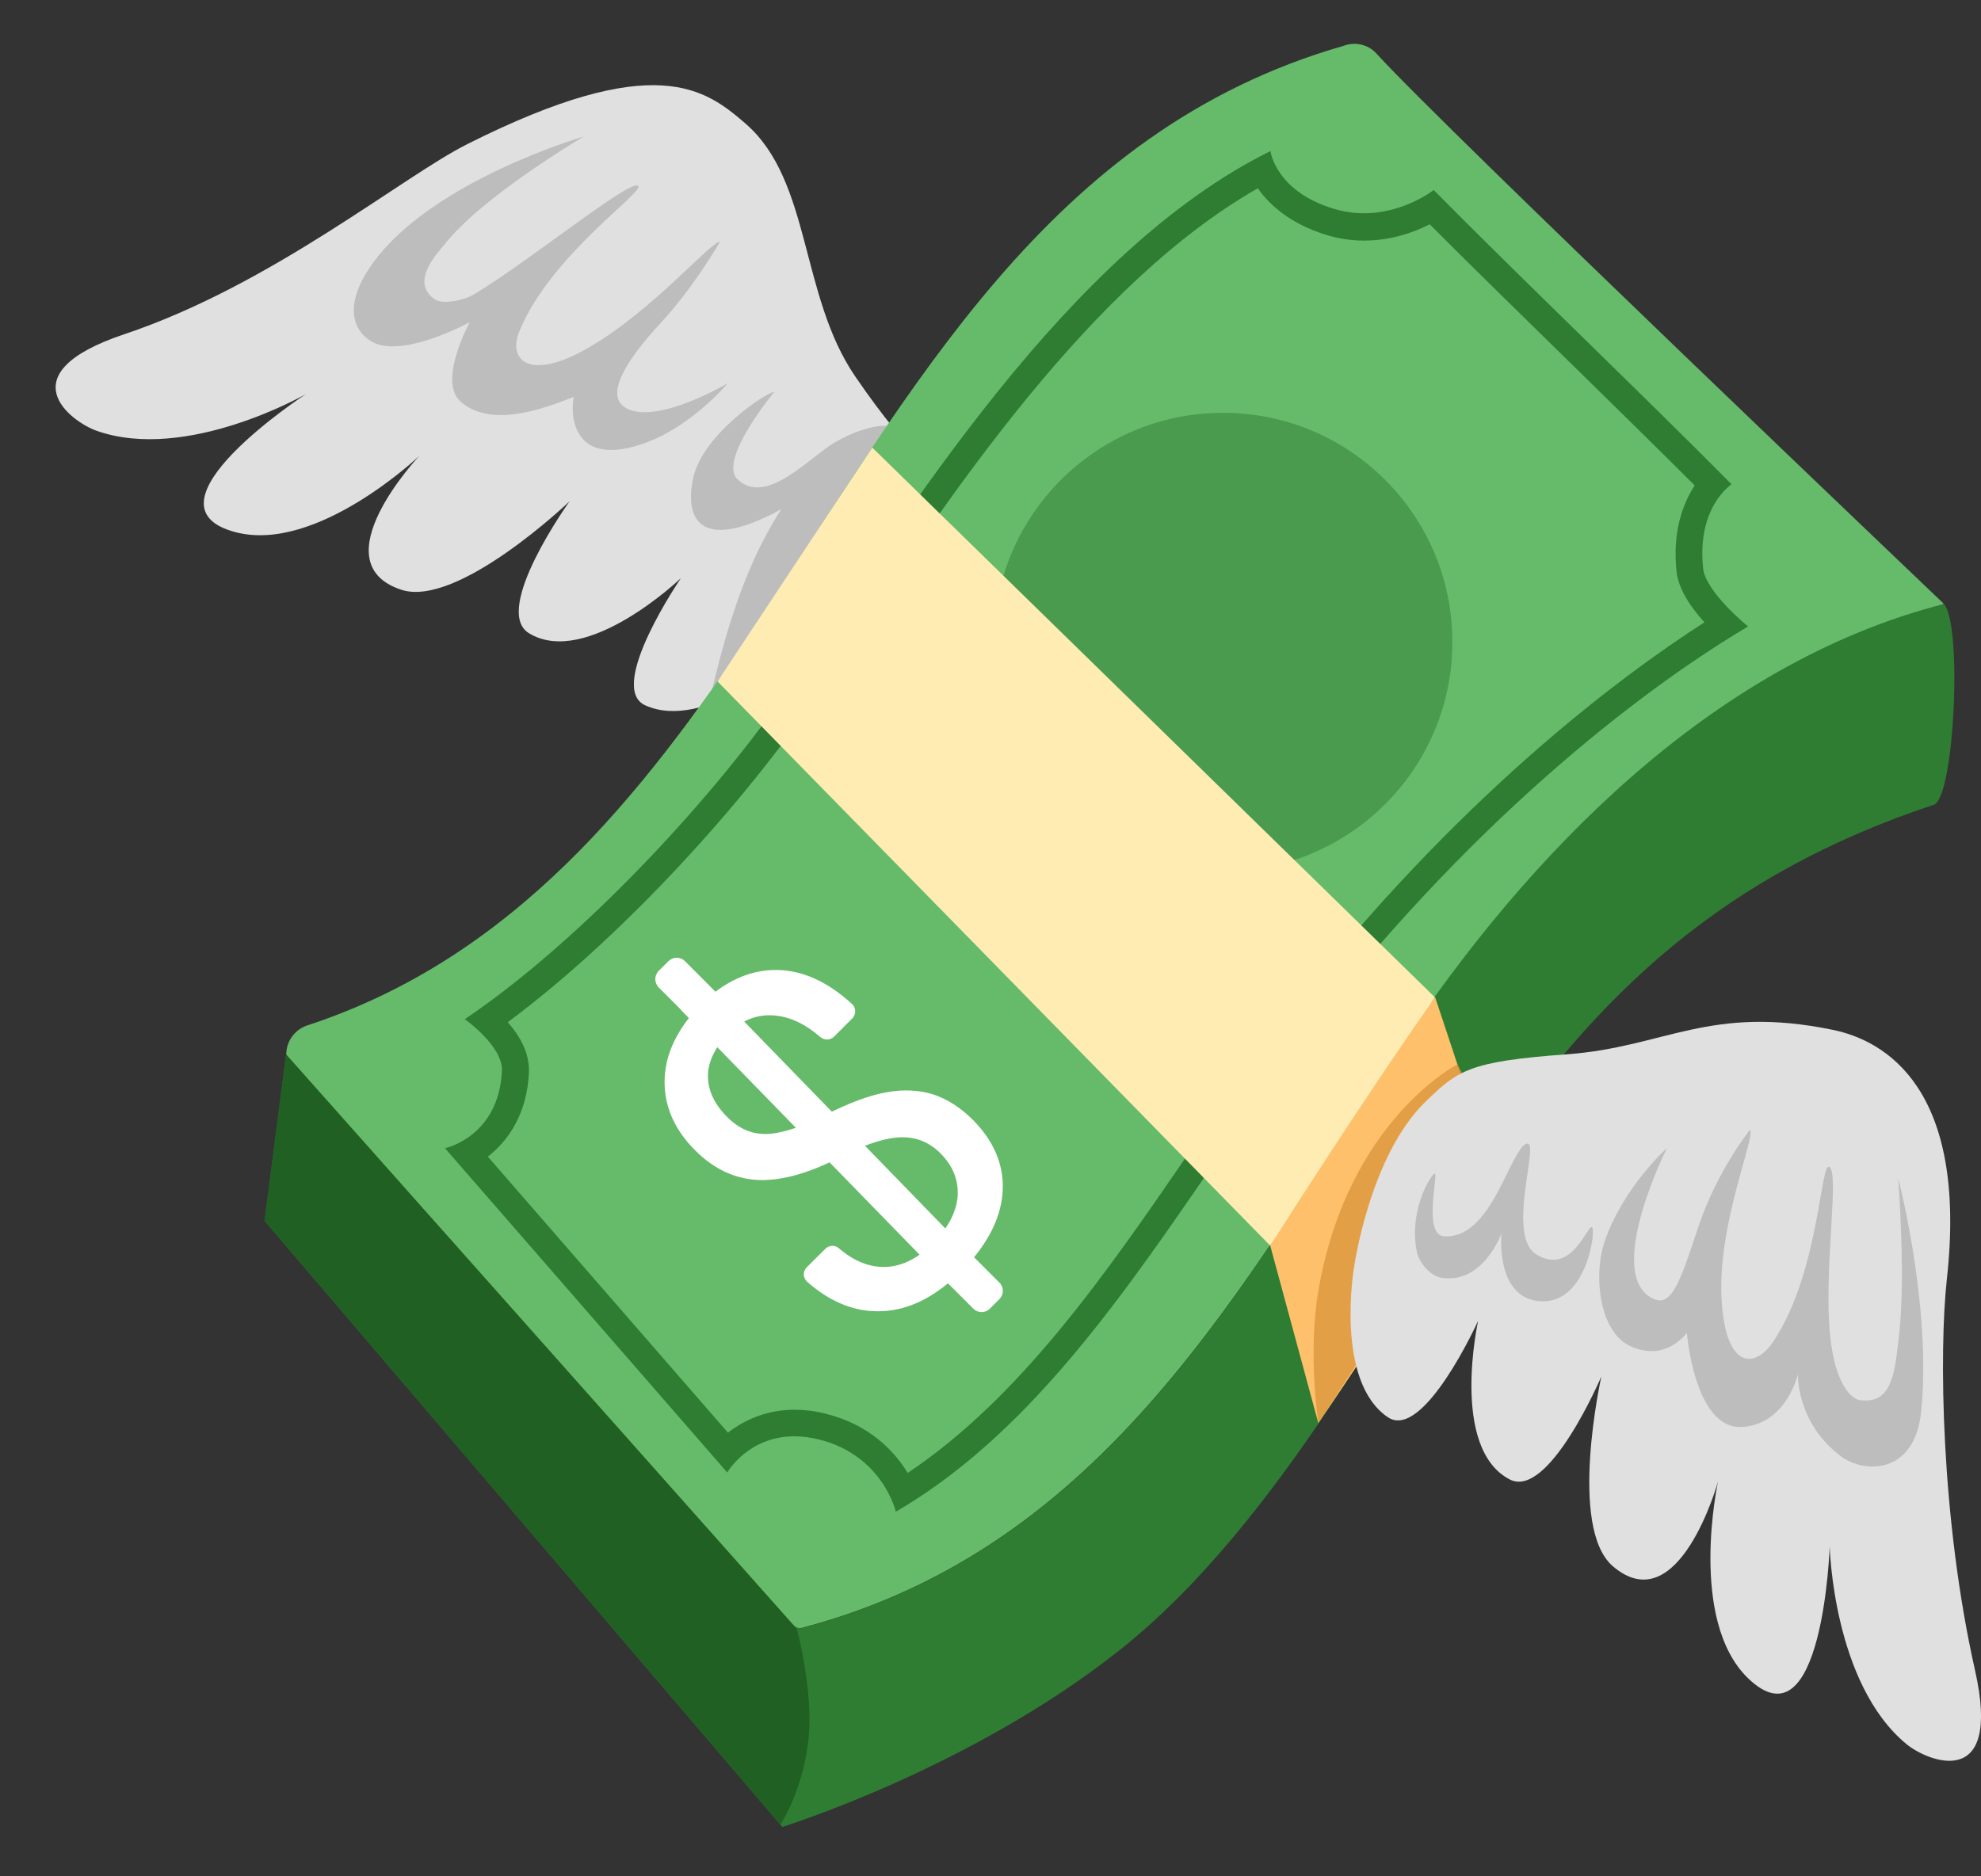 <svg width="19" height="18" viewBox="0 0 19 18" fill="none" xmlns="http://www.w3.org/2000/svg">
<rect x="0" y="0" width="19" height="18" fill="#333333" stroke="none"/>
<path d="M8.771 4.69C8.863 4.28 8.793 4.475 8.203 3.612C7.672 2.837 7.782 1.736 7.153 1.188C6.767 0.853 6.284 0.476 4.483 1.382C3.857 1.696 2.608 2.732 1.193 3.206C0.054 3.587 0.685 4.048 0.928 4.133C1.791 4.437 2.933 3.781 2.933 3.781C2.933 3.781 1.295 4.852 2.258 5.105C3.038 5.311 4.022 4.373 4.022 4.373C4.022 4.373 3.058 5.395 3.847 5.657C4.388 5.837 5.463 4.809 5.463 4.809C5.463 4.809 4.712 5.854 5.074 6.075C5.627 6.411 6.531 5.546 6.531 5.546C6.531 5.546 5.813 6.595 6.188 6.766C6.749 7.022 7.582 6.302 7.582 6.302C7.582 6.302 8.607 5.424 8.771 4.69Z" fill="#E0E0E0"/>
<path d="M5.599 1.31C5.599 1.31 4.617 1.887 4.259 2.351C4.211 2.412 3.917 2.706 4.176 2.875C4.242 2.918 4.437 2.89 4.553 2.82C5.081 2.5 6.014 1.741 6.116 1.78C6.218 1.82 5.282 2.436 4.98 3.182C4.867 3.462 5.087 3.664 5.659 3.327C6.281 2.961 6.816 2.316 6.906 2.319C6.906 2.319 6.656 2.755 6.336 3.099C6.009 3.452 5.779 3.81 6.02 3.923C6.324 4.066 6.979 3.677 6.979 3.677C6.979 3.677 6.562 4.184 6.02 4.298C5.83 4.339 5.68 4.313 5.589 4.21C5.45 4.051 5.503 3.807 5.503 3.807C5.215 3.921 4.718 4.108 4.422 3.857C4.191 3.662 4.506 3.09 4.506 3.09C4.506 3.09 3.949 3.398 3.632 3.305C3.467 3.257 3.215 3.019 3.583 2.514C4.163 1.725 5.599 1.31 5.599 1.31ZM6.774 6.857C7.41 6.031 8.046 5.206 8.682 4.379L8.627 4.141C8.599 4.057 8.349 4.047 8.003 4.246C7.771 4.381 7.346 4.863 7.073 4.597C6.883 4.414 7.426 3.76 7.426 3.76C7.352 3.761 6.749 4.164 6.653 4.568C6.571 4.911 6.65 5.314 7.425 4.922C7.448 4.91 7.472 4.896 7.495 4.882C7.397 5.036 7.309 5.198 7.234 5.363C7.018 5.839 6.889 6.348 6.774 6.857Z" fill="#BDBDBD"/>
<path d="M12.571 0.909L12.582 0.917L12.571 0.909Z" fill="url(#paint0_linear_5_770)"/>
<path d="M13.446 10.014C11.913 12.311 10.624 14.842 7.693 15.616C7.662 15.624 7.63 15.615 7.609 15.592L2.82 10.307C2.678 10.15 2.748 9.902 2.95 9.836C4.919 9.189 6.148 7.649 7.243 6.006C8.753 3.745 10.046 1.256 12.885 0.44C12.993 0.398 13.12 0.424 13.202 0.514C13.838 1.216 18.634 5.782 18.642 5.791C18.645 5.793 14.622 8.251 13.446 10.014Z" fill="#66BB6A"/>
<path d="M9.02 11.064C8.916 10.96 8.793 10.908 8.649 10.91C8.506 10.911 8.32 10.969 8.09 11.084C7.777 11.25 7.506 11.328 7.278 11.32C7.051 11.311 6.847 11.216 6.667 11.035C6.482 10.85 6.385 10.644 6.375 10.419C6.365 10.193 6.443 9.975 6.609 9.764L6.317 9.472C6.297 9.451 6.285 9.422 6.285 9.393C6.285 9.364 6.297 9.335 6.317 9.314L6.412 9.22C6.455 9.177 6.525 9.177 6.569 9.22L6.862 9.514C7.077 9.351 7.304 9.284 7.542 9.311C7.756 9.337 7.966 9.443 8.172 9.632C8.212 9.668 8.212 9.732 8.174 9.77L8 9.944C7.963 9.981 7.904 9.981 7.865 9.946C7.728 9.827 7.586 9.758 7.441 9.743C7.272 9.725 7.123 9.78 6.995 9.908C6.86 10.042 6.792 10.179 6.79 10.318C6.789 10.458 6.85 10.591 6.973 10.714C7.088 10.831 7.217 10.884 7.361 10.878C7.504 10.872 7.689 10.811 7.917 10.695C8.146 10.579 8.34 10.507 8.505 10.478C8.668 10.449 8.817 10.457 8.951 10.499C9.086 10.544 9.212 10.625 9.331 10.743C9.52 10.934 9.616 11.145 9.618 11.375C9.619 11.605 9.528 11.834 9.342 12.061L9.586 12.305C9.629 12.348 9.629 12.418 9.586 12.462L9.493 12.555C9.45 12.598 9.38 12.598 9.336 12.555L9.092 12.311C8.863 12.501 8.623 12.591 8.375 12.578C8.154 12.568 7.942 12.473 7.74 12.295C7.731 12.286 7.723 12.275 7.718 12.263C7.712 12.251 7.709 12.239 7.709 12.226C7.709 12.213 7.712 12.2 7.717 12.188C7.722 12.176 7.729 12.165 7.739 12.156L7.916 11.98C7.951 11.945 8.007 11.942 8.045 11.974C8.181 12.092 8.322 12.151 8.466 12.154C8.633 12.157 8.791 12.083 8.942 11.932C9.09 11.785 9.171 11.633 9.185 11.479C9.195 11.325 9.142 11.186 9.02 11.064Z" fill="white"/>
<path d="M9.41 12.136L9.09 12.314L6.615 9.774L6.531 9.688L6.862 9.516L9.337 12.063L9.41 12.136Z" fill="white"/>
<path opacity="0.5" d="M11.73 8.358C12.945 8.358 13.93 7.374 13.93 6.159C13.93 4.944 12.945 3.96 11.73 3.96C10.516 3.96 9.531 4.944 9.531 6.159C9.531 7.374 10.516 8.358 11.73 8.358Z" fill="#2E7D32"/>
<path d="M14.213 11.172C13.428 12.349 12.296 14.596 10.737 15.831C9.307 16.966 7.503 17.526 7.503 17.526L2.538 11.712L2.744 10.117L7.612 15.593C7.632 15.615 7.663 15.625 7.692 15.618C10.625 14.843 11.913 12.313 13.446 10.016C14.622 8.253 16.381 6.374 18.644 5.794C18.824 5.992 18.744 7.655 18.548 7.72C16.542 8.385 15.311 9.523 14.213 11.172Z" fill="#2E7D32"/>
<path d="M12.183 11.95L12.644 13.651C12.644 13.651 14.047 11.598 14.274 11.101L13.765 9.568C13.085 10.414 12.183 11.95 12.183 11.95Z" fill="#FFC06C"/>
<path d="M12.064 1.806C12.182 1.976 12.388 2.151 12.719 2.253C12.836 2.29 12.96 2.308 13.083 2.308C13.345 2.308 13.565 2.227 13.713 2.152C14.084 2.525 14.547 2.978 14.996 3.417C15.435 3.847 15.886 4.289 16.254 4.657C16.135 4.838 16.04 5.113 16.08 5.483C16.098 5.654 16.219 5.828 16.347 5.97C15.536 6.492 13.978 7.651 12.382 9.694C12.044 10.126 11.715 10.605 11.398 11.067C10.608 12.217 9.792 13.403 8.706 14.13C8.578 13.921 8.341 13.667 7.919 13.562C7.817 13.536 7.716 13.524 7.62 13.524C7.349 13.524 7.135 13.625 6.982 13.744L4.679 11.096C4.873 10.945 5.055 10.687 5.073 10.289C5.082 10.103 4.983 9.934 4.87 9.806C5.993 8.974 7.178 7.649 7.815 6.697C7.908 6.559 8.004 6.414 8.103 6.264C9.101 4.759 10.452 2.727 12.064 1.806ZM12.185 1.449C10.245 2.41 8.7 4.913 7.6 6.551C6.88 7.623 5.579 9.022 4.458 9.777C4.458 9.777 4.826 10.037 4.814 10.274C4.783 10.908 4.268 11.015 4.268 11.015L6.975 14.126C6.975 14.126 7.173 13.779 7.618 13.779C7.69 13.779 7.769 13.788 7.855 13.809C8.468 13.962 8.592 14.502 8.592 14.502C10.321 13.495 11.366 11.41 12.583 9.85C14.235 7.734 15.877 6.536 16.766 6.01C16.766 6.01 16.358 5.679 16.335 5.453C16.272 4.86 16.608 4.646 16.608 4.646C15.822 3.851 14.532 2.615 13.751 1.823C13.751 1.823 13.467 2.046 13.082 2.046C12.99 2.046 12.892 2.033 12.793 2.003C12.232 1.834 12.185 1.449 12.185 1.449Z" fill="#2E7D32"/>
<path d="M8.366 4.294L6.882 6.537L12.183 11.95C12.183 11.95 13.05 10.58 13.763 9.568L8.366 4.294Z" fill="#FFECB3"/>
<path opacity="0.68" d="M13.978 10.211C13.978 10.211 12.932 10.744 12.647 12.366C12.539 12.979 12.645 13.65 12.645 13.65L13.508 12.322L14.126 10.475L13.978 10.211Z" fill="#D69136"/>
<path d="M13.678 10.563C13.981 10.272 14.082 10.182 15.031 10.114C15.967 10.045 16.397 9.635 17.581 9.88C18.081 9.984 18.874 10.441 18.673 12.266C18.596 12.961 18.615 14.569 18.943 16.025C19.207 17.196 18.485 16.896 18.287 16.733C17.579 16.152 17.549 14.835 17.549 14.835C17.549 14.835 17.482 16.791 16.766 16.1C16.187 15.539 16.478 14.212 16.478 14.212C16.478 14.212 16.103 15.566 15.47 15.026C15.035 14.655 15.359 13.204 15.359 13.204C15.359 13.204 14.854 14.389 14.479 14.192C13.905 13.893 14.177 12.671 14.177 12.671C14.177 12.671 13.652 13.829 13.31 13.595C12.801 13.248 12.986 12.163 12.986 12.163C12.986 12.163 13.135 11.084 13.678 10.563Z" fill="#E0E0E0"/>
<path d="M18.206 11.303C18.206 11.303 18.279 12.246 18.214 12.809C18.173 13.158 18.154 13.478 17.834 13.431C17.756 13.419 17.575 13.268 17.543 12.687C17.509 12.07 17.637 11.256 17.547 11.195C17.457 11.133 17.453 12.202 17.007 12.871C16.84 13.123 16.558 13.15 16.513 12.487C16.464 11.765 16.838 10.911 16.785 10.838C16.785 10.838 16.469 11.227 16.286 11.778C16.103 12.328 16.022 12.588 15.807 12.429C15.421 12.145 15.987 11.015 15.987 11.015C15.987 11.015 15.572 11.386 15.392 11.904C15.278 12.234 15.34 12.775 15.633 12.912C15.978 13.074 16.179 12.786 16.179 12.786C16.179 12.786 16.252 13.709 16.702 13.689C17.134 13.669 17.244 13.182 17.244 13.182C17.244 13.182 17.226 13.652 17.662 13.974C17.874 14.131 18.366 14.157 18.427 13.535C18.526 12.525 18.206 11.303 18.206 11.303ZM14.657 10.972C14.564 10.95 14.43 11.369 14.262 11.605C14.198 11.694 14.061 11.875 13.85 11.86C13.64 11.845 13.806 11.226 13.757 11.259C13.709 11.293 13.512 11.624 13.589 12.008C13.611 12.115 13.719 12.241 13.826 12.258C14.226 12.322 14.401 11.831 14.401 11.831C14.401 11.831 14.341 12.418 14.736 12.479C15.214 12.552 15.311 11.8 15.269 11.773C15.226 11.746 15.072 12.246 14.732 12.032C14.453 11.855 14.75 10.997 14.657 10.972Z" fill="#BDBDBD"/>
<path d="M2.538 11.71L7.484 17.505C7.484 17.505 7.705 17.177 7.756 16.666C7.8 16.22 7.644 15.629 7.644 15.629L2.744 10.115L2.538 11.71Z" fill="#206022"/>
<defs>
<linearGradient id="paint0_linear_5_770" x1="12.576" y1="0.913" x2="12.576" y2="0.913" gradientUnits="userSpaceOnUse">
<stop stop-color="#43A047"/>
<stop offset="0.999" stop-color="#66BB6A"/>
</linearGradient>
</defs>
</svg>
